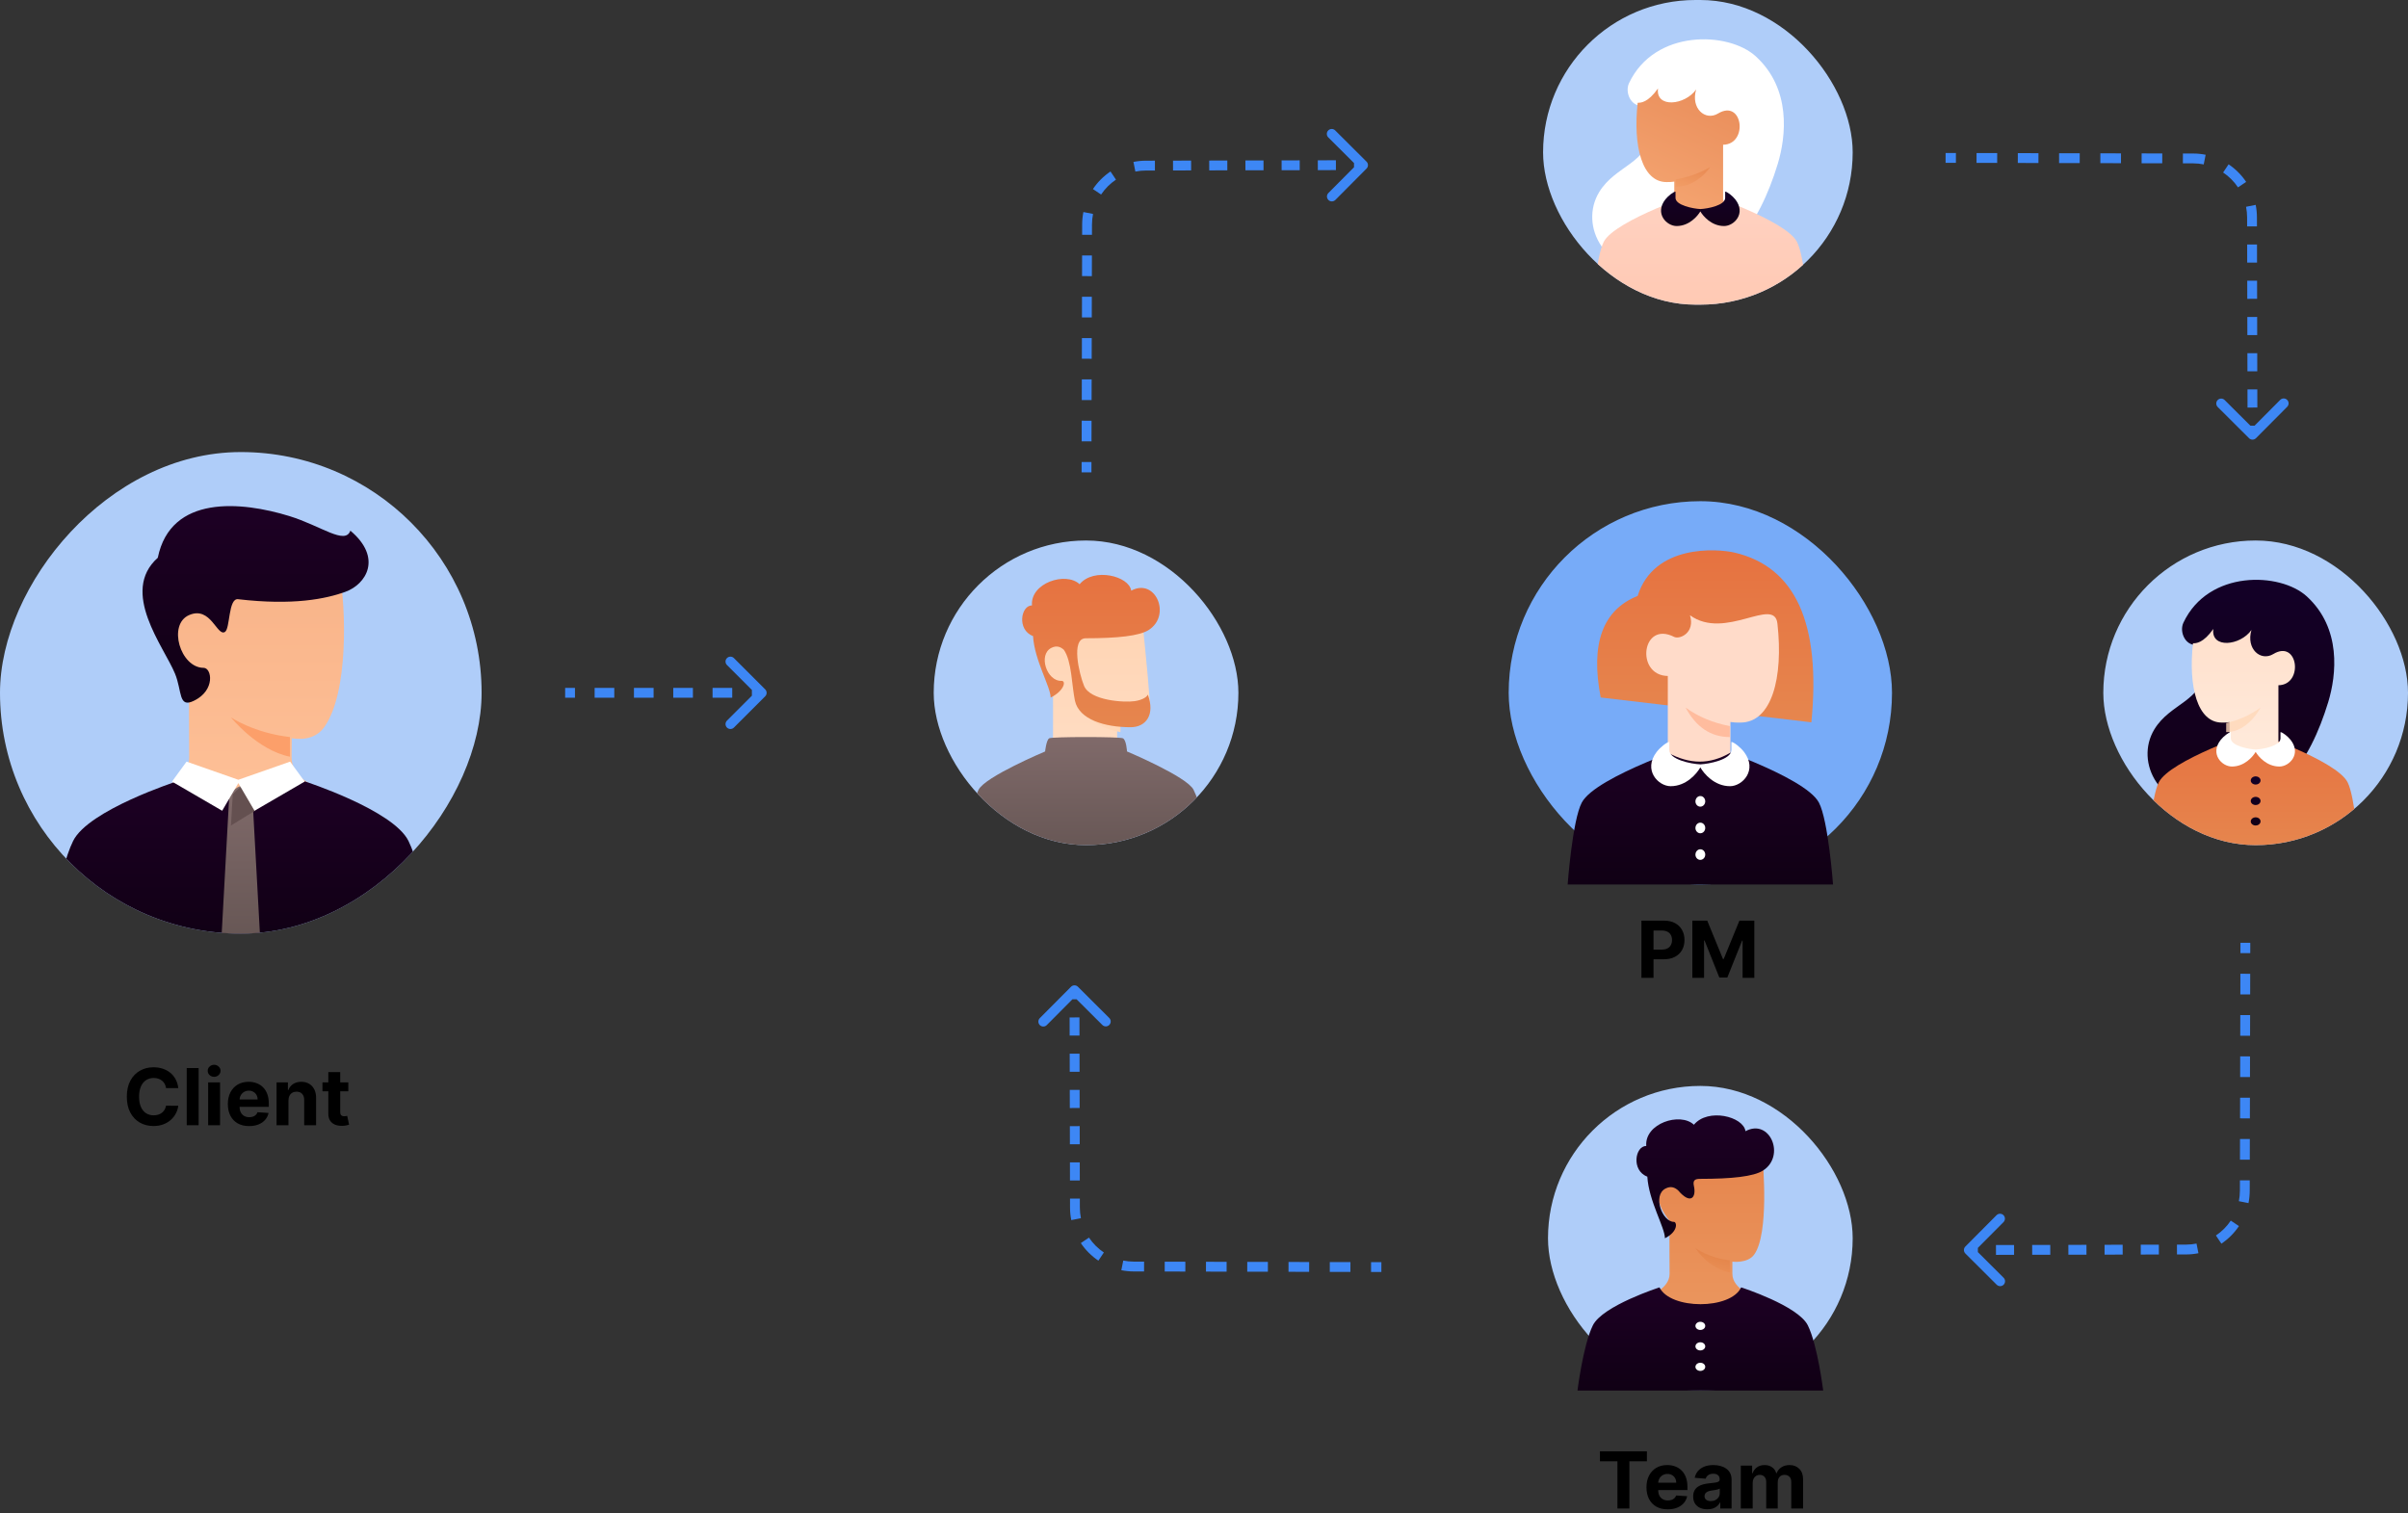 <svg width="490" height="308" viewBox="0 0 490 308" fill="none" xmlns="http://www.w3.org/2000/svg">
<rect x="0" y="0" width="490" height="308" fill="#333333" stroke="none"/>
<rect x="307" y="102" width="78" height="78" rx="39" fill="#77ABF8"/>
<path d="M370.117 163.319C372.039 166.912 373 180 373 180H319C319 180 319.961 166.912 321.883 163.319C324.767 157.929 346 151 346 151C346 151 367.233 157.929 370.117 163.319Z" fill="url(#paint0_linear_5187_49047)"/>
<path d="M345 173.917C345 173.702 345.059 173.493 345.169 173.315C345.278 173.137 345.435 172.998 345.617 172.916C345.8 172.834 346.001 172.812 346.195 172.854C346.389 172.896 346.567 172.999 346.707 173.151C346.847 173.302 346.942 173.495 346.981 173.705C347.019 173.915 347 174.133 346.924 174.331C346.848 174.529 346.72 174.698 346.556 174.817C346.391 174.936 346.198 175 346 175C345.735 175 345.48 174.886 345.293 174.683C345.105 174.48 345 174.204 345 173.917ZM345 168.5C345 168.286 345.059 168.076 345.169 167.898C345.278 167.72 345.435 167.581 345.617 167.499C345.8 167.417 346.001 167.396 346.195 167.437C346.389 167.479 346.567 167.582 346.707 167.734C346.847 167.885 346.942 168.079 346.981 168.289C347.019 168.499 347 168.717 346.924 168.915C346.848 169.113 346.72 169.282 346.556 169.401C346.391 169.52 346.198 169.583 346 169.583C345.735 169.583 345.48 169.469 345.293 169.266C345.105 169.063 345 168.787 345 168.5ZM345 163.083C345 162.869 345.059 162.66 345.169 162.481C345.278 162.303 345.435 162.164 345.617 162.082C345.8 162 346.001 161.979 346.195 162.021C346.389 162.063 346.567 162.166 346.707 162.317C346.847 162.469 346.942 162.662 346.981 162.872C347.019 163.082 347 163.3 346.924 163.498C346.848 163.696 346.72 163.865 346.556 163.984C346.391 164.103 346.198 164.167 346 164.167C345.735 164.167 345.48 164.053 345.293 163.849C345.105 163.646 345 163.371 345 163.083Z" fill="white"/>
<path d="M368.593 147L325.725 141.95C323.612 131.014 326.118 124.124 333.245 121.279C336.54 110.757 349.364 111.613 352.998 112.471C365.367 115.39 370.566 126.9 368.593 147Z" fill="url(#paint1_linear_5187_49047)"/>
<path d="M339.379 153.179V137.57C332.735 137.473 334.031 126.193 340.707 129.635C341.902 130.155 344.956 128.725 343.893 125.213C351.063 130.416 361.053 121.284 361.684 126.904C362.926 137.963 360.524 147.053 354.154 147.053C353.476 147.079 352.796 147.039 352.125 146.935V153.179C350.046 154.393 347.967 155 345.888 155C343.808 155 341.639 154.393 339.379 153.179Z" fill="#FFDBC9"/>
<path d="M352 147.767V150C348.143 150 345.143 148 343 144C345.571 145.86 348.571 147.116 352 147.767Z" fill="#FFBC9E"/>
<path d="M345.991 155.557C347.792 155.474 352.316 154.577 352.316 152.638V151C352.798 151 354.18 152.098 354.891 153.028C357.701 156.704 354.584 160 352.043 160C348.836 160 346.711 157.419 346 156.177C345.289 157.419 343.164 160 339.957 160C337.416 160 334.299 156.704 337.109 153.028C337.82 152.098 339.202 151 339.684 151V152.638C339.684 154.577 344.089 155.474 345.991 155.557Z" fill="white"/>
<rect x="315" y="221" width="62" height="62" rx="31" fill="#AFCDF9"/>
<path d="M352.517 256.764V259.216C352.517 262.484 357.256 263.914 357.256 263.914C357.256 263.914 351.795 268 346.128 268C340.461 268 335 263.914 335 263.914C335 263.914 339.777 262.484 339.74 259.216C339.702 255.947 339.727 254.027 339.702 248.427C336.749 244.632 336.939 242.084 338.554 240.293C343.964 234.292 358.699 236.335 358.699 236.335C358.699 236.335 360.074 251.043 356.947 255.334C355.608 257.173 352.517 256.764 352.517 256.764Z" fill="url(#paint2_linear_5187_49047)"/>
<path style="mix-blend-mode:multiply" opacity="0.6" d="M352 256.5C347.6 255.979 345 254 345 254C346.642 256.53 349.143 258.317 352 259V256.5Z" fill="url(#paint3_linear_5187_49047)"/>
<path d="M367.875 269.734C369.858 273.746 371 283 371 283H321C321 283 322.142 273.745 324.125 269.734C326.108 265.722 337.688 262.001 337.688 262.001C339.919 266.56 352.168 266.56 354.306 262C354.306 262 365.892 265.721 367.875 269.734Z" fill="url(#paint4_linear_5187_49047)"/>
<path d="M345 278.167C345 278.002 345.059 277.841 345.169 277.704C345.278 277.567 345.435 277.46 345.617 277.397C345.8 277.334 346.001 277.317 346.195 277.349C346.389 277.381 346.567 277.461 346.707 277.577C346.847 277.694 346.942 277.842 346.981 278.004C347.019 278.166 347 278.333 346.924 278.486C346.848 278.638 346.72 278.768 346.556 278.86C346.391 278.951 346.198 279 346 279C345.735 279 345.48 278.912 345.293 278.756C345.105 278.6 345 278.388 345 278.167ZM345 274C345 273.835 345.059 273.674 345.169 273.537C345.278 273.4 345.435 273.293 345.617 273.23C345.8 273.167 346.001 273.151 346.195 273.183C346.389 273.215 346.567 273.294 346.707 273.411C346.847 273.527 346.942 273.676 346.981 273.837C347.019 273.999 347 274.167 346.924 274.319C346.848 274.471 346.72 274.601 346.556 274.693C346.391 274.784 346.198 274.833 346 274.833C345.735 274.833 345.48 274.746 345.293 274.589C345.105 274.433 345 274.221 345 274ZM345 269.833C345 269.669 345.059 269.507 345.169 269.37C345.278 269.233 345.435 269.127 345.617 269.063C345.8 269 346.001 268.984 346.195 269.016C346.389 269.048 346.567 269.128 346.707 269.244C346.847 269.361 346.942 269.509 346.981 269.671C347.019 269.832 347 270 346.924 270.152C346.848 270.305 346.72 270.435 346.556 270.526C346.391 270.618 346.198 270.667 346 270.667C345.735 270.667 345.48 270.579 345.293 270.423C345.105 270.266 345 270.054 345 269.833Z" fill="white"/>
<path d="M341.475 242.252C340.82 241.683 340.025 241.3 338.9 241.891C336.233 243.292 338.251 248.667 340.62 248.667C341.237 248.667 341.545 250.63 338.794 252C338.794 249.813 335.499 244.396 335.211 239.464C331.895 238.215 332.719 233.218 334.995 233.218C334.632 228.638 341.883 226.271 344.691 228.9C347.546 225.438 354.754 227.209 355.189 230.213C360.145 227.536 363.403 235.23 358.762 238.216C356.852 239.445 352.385 239.913 345.937 239.913C344.964 239.913 344.418 240.158 344.691 241.375C345.218 243.735 343.994 245.221 341.475 242.252Z" fill="url(#paint5_linear_5187_49047)"/>
<g clip-path="url(#clip0_5187_49047)">
<rect x="428" y="110" width="62" height="62" rx="31" fill="#AFCDF9"/>
<path d="M473.768 142.88C475.451 137.336 476.489 127.859 469.41 121.377C464 116.423 449.384 115.924 444.299 126.727C443.451 128.53 444.611 131.357 446.893 131.254C447.791 131.213 448.346 134.032 448.865 135.781C448.139 142.88 441.667 143.011 438.385 148.436C434.338 155.123 439.319 165 451.251 165C463.184 165 470.025 155.206 473.768 142.88Z" fill="url(#paint6_linear_5187_49047)"/>
<path d="M477.704 159.195C479.235 162.168 480 173 480 173H437C437 173 437.765 162.168 439.296 159.195C441.592 154.735 458.5 149 458.5 149C458.5 149 475.408 154.735 477.704 159.195Z" fill="url(#paint7_linear_5187_49047)"/>
<path d="M463.63 151.542C463.63 151.542 460.988 153 458.558 153C456.127 153 453.696 151.542 453.696 151.542V146.958C453.174 147.042 452.644 147.073 452.115 147.053C447.15 147.052 445.278 139.773 446.246 130.917C446.867 130.917 448.316 130.917 450.385 128C449.868 132.062 455.869 131.438 458.146 128.208C457.008 132.062 460.009 134.667 462.596 133.104C467.668 130.04 468.809 139.38 463.63 139.458V151.542Z" fill="url(#paint8_linear_5187_49047)"/>
<g style="mix-blend-mode:multiply" opacity="0.782">
<path d="M453 147.14C455.481 146.608 457.855 145.544 460 144C460 144 457.5 149 453 149V147.14Z" fill="#FFD7B8"/>
</g>
<path d="M459.007 152.544C460.528 152.48 464.053 151.782 464.053 150.274V149C464.439 149 465.544 149.854 466.113 150.577C468.36 153.437 465.867 156 463.834 156C461.269 156 459.568 153.992 459 153.026C458.432 153.993 456.731 156 454.166 156C452.133 156 449.64 153.437 451.887 150.577C452.456 149.854 453.561 149 453.947 149V150.274C453.947 151.782 457.567 152.48 459.007 152.544Z" fill="white"/>
<path d="M458 167.167C458 167.002 458.059 166.841 458.169 166.704C458.278 166.567 458.435 166.46 458.617 166.397C458.8 166.334 459.001 166.317 459.195 166.349C459.389 166.381 459.567 166.461 459.707 166.577C459.847 166.694 459.942 166.842 459.981 167.004C460.019 167.166 460 167.333 459.924 167.486C459.848 167.638 459.72 167.768 459.556 167.86C459.391 167.951 459.198 168 459 168C458.735 168 458.48 167.912 458.293 167.756C458.105 167.6 458 167.388 458 167.167ZM458 163C458 162.835 458.059 162.674 458.169 162.537C458.278 162.4 458.435 162.293 458.617 162.23C458.8 162.167 459.001 162.151 459.195 162.183C459.389 162.215 459.567 162.294 459.707 162.411C459.847 162.527 459.942 162.676 459.981 162.837C460.019 162.999 460 163.167 459.924 163.319C459.848 163.471 459.72 163.601 459.556 163.693C459.391 163.784 459.198 163.833 459 163.833C458.735 163.833 458.48 163.746 458.293 163.589C458.105 163.433 458 163.221 458 163ZM458 158.833C458 158.669 458.059 158.507 458.169 158.37C458.278 158.233 458.435 158.127 458.617 158.063C458.8 158 459.001 157.984 459.195 158.016C459.389 158.048 459.567 158.128 459.707 158.244C459.847 158.361 459.942 158.509 459.981 158.671C460.019 158.832 460 159 459.924 159.152C459.848 159.305 459.72 159.435 459.556 159.526C459.391 159.618 459.198 159.667 459 159.667C458.735 159.667 458.48 159.579 458.293 159.423C458.105 159.266 458 159.054 458 158.833Z" fill="url(#paint9_linear_5187_49047)"/>
</g>
<g clip-path="url(#clip1_5187_49047)">
<rect x="314" width="63" height="62" rx="31" fill="#AFCDF9"/>
<path d="M361.735 33.409C363.463 27.748 364.528 18.069 357.263 11.449C351.71 6.39 336.71 5.88 331.491 16.913C330.62 18.754 331.811 21.641 334.154 21.536C335.074 21.494 335.645 24.373 336.177 26.159C335.432 33.409 328.79 33.543 325.421 39.083C321.268 45.913 326.38 56 338.626 56C350.873 56 357.894 45.998 361.735 33.409Z" fill="white"/>
<path d="M365.65 49.195C367.217 52.168 368 63 368 63H324C324 63 324.783 52.168 326.35 49.195C328.699 44.734 346 39 346 39C346 39 363.301 44.734 365.65 49.195Z" fill="url(#paint10_linear_5187_49047)"/>
<path d="M350.63 41.542C350.63 41.542 347.988 43 345.558 43C343.127 43 340.696 41.542 340.696 41.542V36.958C340.174 37.041 339.644 37.073 339.115 37.053C334.15 37.053 332.278 29.773 333.246 20.917C333.867 20.917 335.316 20.917 337.385 18C336.868 22.062 342.869 21.438 345.146 18.208C344.008 22.062 347.009 24.667 349.596 23.104C354.668 20.04 355.809 29.38 350.63 29.458V41.542Z" fill="url(#paint11_linear_5187_49047)"/>
<path style="mix-blend-mode:multiply" opacity="0.6" d="M341 36.512C343.481 36.087 345.855 35.235 348 34C348 34 345.5 38 341 38V36.512Z" fill="url(#paint12_linear_5187_49047)"/>
<path d="M346.007 42.544C347.528 42.48 351.053 41.782 351.053 40.274V39C351.439 39 352.544 39.854 353.113 40.578C355.36 43.437 352.867 46 350.834 46C348.269 46 346.568 43.992 346 43.026C345.432 43.993 343.731 46 341.166 46C339.133 46 336.64 43.437 338.887 40.578C339.456 39.854 340.561 39 340.947 39V40.274C340.947 41.782 344.567 42.48 346.007 42.544Z" fill="url(#paint13_linear_5187_49047)"/>
</g>
<path d="M70.874 220.273V222.091H65.618V220.273H70.874ZM66.811 218.182H69.231V226.318C69.231 226.541 69.266 226.716 69.334 226.841C69.402 226.962 69.497 227.047 69.618 227.096C69.743 227.146 69.887 227.17 70.05 227.17C70.163 227.17 70.277 227.161 70.391 227.142C70.504 227.119 70.591 227.102 70.652 227.091L71.033 228.892C70.911 228.93 70.741 228.973 70.521 229.023C70.302 229.076 70.034 229.108 69.72 229.119C69.137 229.142 68.625 229.064 68.186 228.886C67.75 228.708 67.411 228.432 67.169 228.057C66.927 227.682 66.807 227.208 66.811 226.636V218.182Z" fill="black"/>
<path d="M58.699 223.956V229.001H56.278V220.274H58.585V221.814H58.687C58.881 221.306 59.205 220.904 59.659 220.609C60.114 220.31 60.665 220.16 61.312 220.16C61.919 220.16 62.447 220.293 62.898 220.558C63.348 220.823 63.699 221.202 63.949 221.694C64.199 222.183 64.324 222.766 64.324 223.444V229.001H61.903V223.876C61.907 223.342 61.771 222.925 61.494 222.626C61.218 222.323 60.837 222.172 60.352 222.172C60.026 222.172 59.739 222.242 59.489 222.382C59.242 222.522 59.049 222.726 58.909 222.995C58.773 223.261 58.703 223.581 58.699 223.956Z" fill="black"/>
<path d="M50.693 229.172C49.795 229.172 49.023 228.99 48.375 228.626C47.731 228.259 47.235 227.74 46.886 227.069C46.538 226.395 46.364 225.598 46.364 224.677C46.364 223.779 46.538 222.992 46.886 222.314C47.235 221.636 47.725 221.107 48.358 220.728C48.994 220.35 49.74 220.16 50.596 220.16C51.172 220.16 51.708 220.253 52.204 220.439C52.704 220.62 53.14 220.895 53.511 221.262C53.886 221.63 54.178 222.092 54.386 222.649C54.595 223.202 54.699 223.85 54.699 224.592V225.257H47.329V223.757H52.42C52.42 223.408 52.345 223.1 52.193 222.831C52.042 222.562 51.831 222.351 51.562 222.2C51.297 222.045 50.989 221.967 50.636 221.967C50.269 221.967 49.943 222.052 49.659 222.223C49.379 222.389 49.159 222.615 49 222.899C48.841 223.179 48.759 223.492 48.756 223.836V225.262C48.756 225.694 48.835 226.067 48.994 226.382C49.157 226.696 49.386 226.939 49.682 227.109C49.977 227.279 50.328 227.365 50.733 227.365C51.002 227.365 51.248 227.327 51.471 227.251C51.695 227.175 51.886 227.062 52.045 226.91C52.204 226.759 52.326 226.573 52.409 226.353L54.648 226.501C54.534 227.039 54.301 227.509 53.949 227.91C53.6 228.308 53.15 228.618 52.596 228.842C52.047 229.062 51.413 229.172 50.693 229.172Z" fill="black"/>
<path d="M42.356 229V220.273H44.777V229H42.356ZM43.572 219.148C43.213 219.148 42.904 219.029 42.646 218.79C42.392 218.548 42.266 218.258 42.266 217.921C42.266 217.587 42.392 217.301 42.646 217.063C42.904 216.82 43.213 216.699 43.572 216.699C43.932 216.699 44.239 216.82 44.493 217.063C44.751 217.301 44.879 217.587 44.879 217.921C44.879 218.258 44.751 218.548 44.493 218.79C44.239 219.029 43.932 219.148 43.572 219.148Z" fill="black"/>
<path d="M40.417 217.363V229H37.997V217.363H40.417Z" fill="black"/>
<path d="M36.278 221.438H33.79C33.744 221.116 33.651 220.83 33.511 220.58C33.371 220.326 33.191 220.11 32.971 219.932C32.752 219.754 32.498 219.618 32.21 219.523C31.926 219.429 31.617 219.381 31.284 219.381C30.682 219.381 30.157 219.531 29.71 219.83C29.263 220.126 28.917 220.557 28.67 221.126C28.424 221.69 28.301 222.376 28.301 223.182C28.301 224.012 28.424 224.709 28.67 225.273C28.92 225.838 29.269 226.264 29.716 226.552C30.163 226.84 30.68 226.983 31.267 226.983C31.596 226.983 31.901 226.94 32.182 226.853C32.466 226.766 32.718 226.639 32.937 226.472C33.157 226.302 33.339 226.095 33.483 225.853C33.631 225.61 33.733 225.334 33.79 225.023L36.278 225.035C36.214 225.569 36.053 226.084 35.795 226.58C35.542 227.073 35.199 227.514 34.767 227.904C34.339 228.29 33.828 228.597 33.233 228.824C32.642 229.048 31.973 229.16 31.227 229.16C30.189 229.16 29.261 228.925 28.443 228.455C27.629 227.985 26.985 227.305 26.511 226.415C26.042 225.525 25.807 224.448 25.807 223.182C25.807 221.913 26.045 220.834 26.523 219.944C27 219.054 27.648 218.376 28.466 217.91C29.284 217.44 30.204 217.205 31.227 217.205C31.901 217.205 32.526 217.3 33.102 217.489C33.682 217.679 34.195 217.955 34.642 218.319C35.089 218.679 35.453 219.12 35.733 219.643C36.017 220.165 36.199 220.764 36.278 221.438Z" fill="black"/>
<path d="M344.371 187.363H347.405L350.609 195.181H350.746L353.95 187.363H356.984V199H354.598V191.426H354.501L351.49 198.943H349.865L346.854 191.397H346.757V199H344.371V187.363Z" fill="black"/>
<path d="M334.011 199V187.363H338.602C339.485 187.363 340.237 187.532 340.858 187.869C341.479 188.202 341.953 188.666 342.278 189.261C342.608 189.852 342.773 190.534 342.773 191.306C342.773 192.079 342.606 192.761 342.273 193.352C341.939 193.943 341.456 194.403 340.824 194.733C340.195 195.062 339.434 195.227 338.54 195.227H335.614V193.255H338.142C338.616 193.255 339.006 193.174 339.312 193.011C339.623 192.844 339.854 192.615 340.006 192.324C340.161 192.028 340.239 191.689 340.239 191.306C340.239 190.92 340.161 190.583 340.006 190.295C339.854 190.003 339.623 189.778 339.312 189.619C339.002 189.456 338.608 189.375 338.131 189.375H336.472V199H334.011Z" fill="black"/>
<path d="M354.232 306.999V298.272H356.538V299.812H356.641C356.822 299.3 357.126 298.897 357.55 298.601C357.974 298.306 358.482 298.158 359.072 298.158C359.671 298.158 360.18 298.308 360.601 298.607C361.021 298.903 361.302 299.304 361.442 299.812H361.533C361.711 299.312 362.033 298.912 362.499 298.613C362.968 298.31 363.523 298.158 364.163 298.158C364.978 298.158 365.639 298.418 366.146 298.937C366.658 299.452 366.913 300.183 366.913 301.13V306.999H364.499V301.607C364.499 301.122 364.37 300.759 364.112 300.516C363.855 300.274 363.533 300.153 363.146 300.153C362.707 300.153 362.364 300.293 362.118 300.573C361.872 300.849 361.749 301.215 361.749 301.67V306.999H359.402V301.556C359.402 301.128 359.279 300.787 359.033 300.533C358.79 300.279 358.47 300.153 358.072 300.153C357.804 300.153 357.561 300.221 357.345 300.357C357.133 300.49 356.965 300.677 356.84 300.92C356.715 301.158 356.652 301.439 356.652 301.76V306.999H354.232Z" fill="black"/>
<path d="M347.439 307.164C346.882 307.164 346.386 307.067 345.95 306.874C345.515 306.677 345.17 306.387 344.916 306.005C344.666 305.618 344.541 305.137 344.541 304.562C344.541 304.077 344.63 303.67 344.808 303.34C344.986 303.01 345.229 302.745 345.536 302.545C345.842 302.344 346.191 302.192 346.581 302.09C346.975 301.988 347.388 301.916 347.82 301.874C348.327 301.821 348.736 301.772 349.047 301.726C349.357 301.677 349.583 301.605 349.723 301.51C349.863 301.416 349.933 301.276 349.933 301.09V301.056C349.933 300.696 349.82 300.418 349.592 300.221C349.369 300.024 349.051 299.925 348.638 299.925C348.202 299.925 347.856 300.022 347.598 300.215C347.34 300.404 347.17 300.643 347.087 300.931L344.848 300.749C344.962 300.219 345.185 299.76 345.518 299.374C345.852 298.984 346.282 298.685 346.808 298.476C347.339 298.264 347.952 298.158 348.649 298.158C349.134 298.158 349.598 298.215 350.041 298.329C350.488 298.442 350.884 298.618 351.229 298.857C351.577 299.096 351.852 299.403 352.053 299.778C352.253 300.149 352.354 300.594 352.354 301.113V306.999H350.058V305.789H349.99C349.85 306.062 349.662 306.302 349.428 306.51C349.193 306.715 348.911 306.876 348.581 306.993C348.251 307.107 347.871 307.164 347.439 307.164ZM348.132 305.493C348.488 305.493 348.803 305.423 349.075 305.283C349.348 305.139 349.562 304.946 349.717 304.704C349.873 304.461 349.95 304.187 349.95 303.88V302.954C349.875 303.003 349.77 303.048 349.638 303.09C349.509 303.128 349.363 303.164 349.2 303.198C349.037 303.228 348.875 303.257 348.712 303.283C348.549 303.306 348.401 303.327 348.268 303.346C347.984 303.387 347.736 303.454 347.524 303.545C347.312 303.635 347.147 303.759 347.03 303.914C346.912 304.065 346.854 304.255 346.854 304.482C346.854 304.812 346.973 305.064 347.212 305.238C347.454 305.408 347.761 305.493 348.132 305.493Z" fill="black"/>
<path d="M339.365 307.17C338.467 307.17 337.695 306.988 337.047 306.624C336.403 306.257 335.907 305.738 335.558 305.067C335.21 304.393 335.036 303.596 335.036 302.675C335.036 301.778 335.21 300.99 335.558 300.312C335.907 299.634 336.397 299.105 337.03 298.726C337.666 298.348 338.412 298.158 339.268 298.158C339.844 298.158 340.38 298.251 340.876 298.437C341.376 298.618 341.812 298.893 342.183 299.26C342.558 299.628 342.85 300.09 343.058 300.647C343.267 301.2 343.371 301.848 343.371 302.59V303.255H336.001V301.755H341.092C341.092 301.406 341.017 301.098 340.865 300.829C340.714 300.56 340.503 300.349 340.234 300.198C339.969 300.043 339.661 299.965 339.308 299.965C338.941 299.965 338.615 300.05 338.331 300.221C338.051 300.387 337.831 300.613 337.672 300.897C337.513 301.177 337.431 301.49 337.428 301.834V303.26C337.428 303.692 337.507 304.065 337.666 304.38C337.829 304.694 338.058 304.937 338.354 305.107C338.649 305.278 339 305.363 339.405 305.363C339.674 305.363 339.92 305.325 340.143 305.249C340.367 305.173 340.558 305.06 340.717 304.908C340.876 304.757 340.998 304.571 341.081 304.351L343.32 304.499C343.206 305.037 342.973 305.507 342.621 305.908C342.272 306.306 341.822 306.617 341.268 306.84C340.719 307.06 340.085 307.17 339.365 307.17Z" fill="black"/>
<path d="M325.568 297.392V295.363H335.125V297.392H331.562V307H329.131V297.392H325.568Z" fill="black"/>
<g clip-path="url(#clip2_5187_49047)">
<rect width="98" height="98" rx="49" transform="matrix(-1 0 0 1 98 92)" fill="#AFCDF9"/>
<path d="M66.823 161.075C60.852 165.478 54.882 169 48.911 169C42.941 169 36.97 165.478 31 161.075C35.921 159.556 38.418 157.289 38.49 154.273C38.49 153.736 38.486 152.972 38.483 151.539C38.483 151.311 38.482 151.078 38.481 150.839C38.471 146.996 38.455 141.924 38.433 136.773C33.766 130.639 35.48 123.447 36.943 123.627C38.736 123.848 54.271 108.9 57.251 108.134C60.23 107.368 67.8 109.842 69.102 116.735C70.405 123.628 70.949 141.002 66.008 147.939C64.603 149.913 62.388 150.685 59.365 150.255C59.361 151.698 59.352 152.507 59.332 154.141C59.371 157.294 61.868 159.558 66.823 161.075Z" fill="url(#paint14_linear_5187_49047)"/>
<path d="M59 150C51.667 149.167 47 146 47 146C47 146 52.333 152.667 59 154V150Z" fill="#FC9F6A"/>
<path d="M35.611 137.092C33.356 131.614 24.317 120.456 32.108 113.512C34.727 100.618 49.198 102.045 58.855 105.021C65.347 107.021 70.249 110.972 71.296 107.997C77.844 113.512 74.565 118.907 70.249 120.456C66.331 121.861 59.707 123.266 48.443 121.944C46.431 121.707 46.852 127.931 45.777 128.604C44.164 129.613 42.912 123.266 38.49 125.172C34.067 127.078 36.692 135.914 41.439 135.914C43.076 135.914 43.894 140.459 39.474 142.608C36.266 144.201 37.077 140.652 35.611 137.092Z" fill="url(#paint15_linear_5187_49047)"/>
<path d="M14.875 171.153C11.781 177.458 10 192 10 192H88C88 192 86.218 177.456 83.125 171.153C80.032 164.849 61.968 159.002 61.968 159.002C51.986 162.909 45.877 162.909 36.042 159C36.042 159 17.969 164.847 14.875 171.153Z" fill="url(#paint16_linear_5187_49047)"/>
<path d="M46.667 161.649L45 192H53L51.333 161.649C51.333 161.649 49.778 160 49 160C48.222 160 46.667 161.649 46.667 161.649Z" fill="url(#paint17_linear_5187_49047)"/>
<path d="M47 168L52 164.932L51.814 161.688C50.825 160.563 50.083 160 49.588 160C49.094 160 48.352 160.563 47.362 161.688L47 168H47Z" fill="#645050"/>
<path d="M48.5 159.372L51.793 165L62 159.062L59.037 155L48.5 158.694L37.963 155L35 159.062L45.207 165L48.5 159.372Z" fill="white"/>
</g>
<path fill-rule="evenodd" clip-rule="evenodd" d="M149.343 133.93L155.707 140.294C156.098 140.684 156.098 141.317 155.707 141.708L149.343 148.072C148.953 148.462 148.319 148.462 147.929 148.072C147.538 147.681 147.538 147.048 147.929 146.658L153 141.586V140.415L147.929 135.344C147.538 134.953 147.538 134.32 147.929 133.93C148.319 133.539 148.953 133.539 149.343 133.93ZM117 142.001H115V140.001H117V142.001ZM125 142.001H121V140.001H125V142.001ZM133 142.001H129V140.001H133V142.001ZM141 142.001H137V140.001H141V142.001ZM149 142.001H145V140.001H149V142.001Z" fill="#3D87F5"/>
<path fill-rule="evenodd" clip-rule="evenodd" d="M227.087 36.56C225.891 37.362 224.861 38.393 224.06 39.59L222.4 38.476C223.346 37.062 224.562 35.845 225.974 34.898L227.087 36.56ZM222.419 43.543C222.281 44.235 222.207 44.952 222.206 45.686L222.201 47.788L220.202 47.783L220.207 45.681C220.209 44.816 220.295 43.97 220.458 43.151L222.419 43.543ZM233.175 34.704C232.441 34.705 231.726 34.779 231.035 34.917L230.643 32.954C231.461 32.791 232.306 32.704 233.17 32.702L235.012 32.698L235.016 34.7L233.175 34.704ZM242.382 34.683L238.699 34.691L238.695 32.69L242.377 32.682L242.382 34.683ZM222.192 51.992L222.182 56.195L220.184 56.191L220.193 51.987L222.192 51.992ZM249.747 34.667L246.065 34.675L246.06 32.674L249.743 32.666L249.747 34.667ZM222.173 60.399L222.164 64.603L220.165 64.599L220.174 60.395L222.173 60.399ZM257.113 34.651L253.43 34.659L253.426 32.657L257.109 32.649L257.113 34.651ZM222.154 68.807L222.145 73.011L220.146 73.007L220.156 68.803L222.154 68.807ZM264.479 34.634L260.796 34.642L260.791 32.641L264.474 32.633L264.479 34.634ZM278.071 32.896C278.463 33.286 278.464 33.919 278.075 34.311L271.729 40.693C271.339 41.084 270.706 41.086 270.315 40.696C269.924 40.306 269.923 39.672 270.312 39.281L275.526 34.038L275.524 33.181L270.287 27.96C269.896 27.571 269.894 26.937 270.284 26.545C270.673 26.154 271.306 26.152 271.697 26.542L278.071 32.896ZM222.136 77.215L222.126 81.419L220.128 81.415L220.137 77.211L222.136 77.215ZM271.844 34.618L268.162 34.626L268.157 32.625L271.84 32.617L271.844 34.618ZM222.117 85.623L222.108 89.827L220.109 89.822L220.118 85.618L222.117 85.623ZM222.098 94.031L222.094 96.133L220.095 96.128L220.1 94.026L222.098 94.031Z" fill="#3D87F5"/>
<g clip-path="url(#clip3_5187_49047)">
<rect x="190" y="110" width="62" height="62" rx="31" fill="#AFCDF9"/>
<path d="M227.323 146.843V151.487C227.323 152.381 214.275 152.08 214.275 150.791C214.275 149.577 214.299 144.078 214.275 138.421C211.353 134.587 211.353 132.191 213.663 129.715C215.973 127.238 232.42 126 232.42 126C232.42 126 233.653 138.013 233.847 141.271C233.924 142.582 234.764 146.843 231.502 146.843H227.323Z" fill="url(#paint18_linear_5187_49047)"/>
<g style="mix-blend-mode:multiply">
<path d="M228 146.5C225.181 146.206 222.457 145.354 220 144C220 144 221.731 147.933 228 149V146.5Z" fill="#FFD7B8"/>
</g>
<path d="M242.875 160.731C244.197 163.407 245.239 167.83 246 174H196C196.761 167.829 197.803 163.406 199.125 160.731C200.442 158.065 212.667 152.934 212.667 152.934C212.667 152.934 212.91 150.588 213.5 150.252C214.09 149.916 227.797 149.916 228.5 150.252C229.203 150.588 229.333 152.933 229.333 152.933C229.333 152.933 241.56 158.071 242.875 160.731Z" fill="url(#paint19_linear_5187_49047)"/>
<path d="M216.475 132.231C215.82 131.663 215.025 131.281 213.9 131.871C211.233 133.27 213.003 138.666 215.987 138.561C217.017 138.525 216.545 140.598 213.794 141.967C213.794 139.782 210.499 134.373 210.211 129.448C206.895 128.201 207.719 123.21 209.995 123.21C209.632 118.635 216.883 116.272 219.691 118.898C222.546 115.44 229.754 117.209 230.189 120.208C235.145 117.535 238.403 125.218 233.762 128.201C231.852 129.428 227.385 129.895 220.937 129.895C217.843 129.895 219.622 137.212 220.59 139.574C221.825 142.591 228.724 143.007 230.886 142.695C232.575 142.451 233.46 141.759 233.563 141.343C235.108 145.503 233.151 148 230.062 148C224.811 148 219.56 146.44 218.736 142.591C218.081 139.528 218.117 134.584 216.475 132.231Z" fill="url(#paint20_linear_5187_49047)"/>
</g>
<path fill-rule="evenodd" clip-rule="evenodd" d="M221.595 251.87C222.396 253.067 223.426 254.098 224.621 254.9L223.508 256.562C222.096 255.615 220.881 254.397 219.934 252.984L221.595 251.87ZM228.569 256.543C229.26 256.681 229.976 256.755 230.709 256.756L232.809 256.761L232.804 258.762L230.705 258.758C229.841 258.756 228.996 258.669 228.178 258.506L228.569 256.543ZM219.74 245.774C219.742 246.508 219.815 247.225 219.953 247.917L217.993 248.309C217.83 247.49 217.743 246.644 217.741 245.779L217.737 243.935L219.736 243.931L219.74 245.774ZM219.72 236.556L219.728 240.244L217.729 240.248L217.721 236.561L219.72 236.556ZM237.008 256.77L241.207 256.78L241.202 258.781L237.003 258.772L237.008 256.77ZM219.704 229.182L219.712 232.869L217.713 232.874L217.705 229.186L219.704 229.182ZM245.405 256.789L249.604 256.798L249.6 258.8L245.401 258.79L245.405 256.789ZM219.687 221.808L219.695 225.495L217.697 225.499L217.688 221.812L219.687 221.808ZM253.803 256.808L258.002 256.817L257.998 258.818L253.799 258.809L253.803 256.808ZM219.671 214.433L219.679 218.12L217.68 218.125L217.672 214.438L219.671 214.433ZM217.935 200.824C218.324 200.433 218.957 200.431 219.348 200.821L225.722 207.175C226.113 207.565 226.115 208.198 225.725 208.59C225.336 208.981 224.703 208.983 224.312 208.593L219.075 203.373L218.219 203.375L213.005 208.618C212.616 209.01 211.983 209.011 211.592 208.621C211.201 208.231 211.199 207.598 211.589 207.206L217.935 200.824ZM262.201 256.827L266.4 256.836L266.396 258.837L262.197 258.828L262.201 256.827ZM219.655 207.059L219.663 210.746L217.664 210.75L217.656 207.063L219.655 207.059ZM270.599 256.845L274.798 256.855L274.794 258.856L270.595 258.846L270.599 256.845ZM278.997 256.864L281.096 256.869L281.092 258.87L278.993 258.865L278.997 256.864Z" fill="#3D87F5"/>
<path fill-rule="evenodd" clip-rule="evenodd" d="M455.405 38.132C454.604 36.935 453.574 35.904 452.379 35.102L453.492 33.44C454.904 34.387 456.119 35.605 457.066 37.018L455.405 38.132ZM448.431 33.459C447.74 33.321 447.024 33.247 446.291 33.245L444.191 33.241L444.196 31.24L446.295 31.244C447.159 31.246 448.004 31.333 448.822 31.496L448.431 33.459ZM457.26 44.228C457.258 43.493 457.185 42.777 457.047 42.085L459.007 41.693C459.17 42.512 459.257 43.358 459.259 44.223L459.263 46.067L457.264 46.071L457.26 44.228ZM457.28 53.446L457.272 49.758L459.271 49.754L459.279 53.441L457.28 53.446ZM439.992 33.231L435.793 33.222L435.798 31.221L439.997 31.23L439.992 33.231ZM457.296 60.82L457.288 57.133L459.287 57.128L459.295 60.816L457.296 60.82ZM431.595 33.213L427.396 33.203L427.4 31.202L431.599 31.212L431.595 33.213ZM457.313 68.194L457.305 64.507L459.303 64.503L459.312 68.19L457.313 68.194ZM423.197 33.194L418.998 33.185L419.002 31.184L423.201 31.193L423.197 33.194ZM457.329 75.569L457.321 71.882L459.32 71.877L459.328 75.564L457.329 75.569ZM459.065 89.178C458.676 89.569 458.043 89.571 457.652 89.181L451.278 82.827C450.887 82.437 450.885 81.804 451.275 81.412C451.664 81.021 452.297 81.019 452.688 81.409L457.925 86.629L458.781 86.627L463.995 81.384C464.384 80.992 465.017 80.991 465.408 81.381C465.799 81.771 465.801 82.404 465.411 82.796L459.065 89.178ZM414.799 33.175L410.6 33.166L410.604 31.165L414.803 31.174L414.799 33.175ZM457.345 82.943L457.337 79.256L459.336 79.252L459.344 82.939L457.345 82.943ZM406.401 33.157L402.202 33.147L402.206 31.146L406.405 31.156L406.401 33.157ZM398.003 33.138L395.904 33.133L395.908 31.132L398.007 31.137L398.003 33.138Z" fill="#3D87F5"/>
<path fill-rule="evenodd" clip-rule="evenodd" d="M450.913 251.44C452.109 250.638 453.139 249.607 453.94 248.41L455.6 249.524C454.654 250.937 453.438 252.155 452.026 253.102L450.913 251.44ZM455.582 244.457C455.72 243.765 455.793 243.049 455.794 242.314L455.799 240.212L457.798 240.217L457.793 242.319C457.791 243.184 457.705 244.03 457.542 244.849L455.582 244.457ZM444.825 253.296C445.559 253.295 446.274 253.221 446.965 253.083L447.357 255.046C446.539 255.209 445.694 255.296 444.83 255.298L442.988 255.302L442.984 253.3L444.825 253.296ZM435.618 253.317L439.301 253.309L439.306 255.31L435.623 255.318L435.618 253.317ZM455.808 236.008L455.818 231.805L457.817 231.809L457.807 236.013L455.808 236.008ZM428.253 253.333L431.935 253.325L431.94 255.326L428.257 255.334L428.253 253.333ZM455.827 227.601L455.836 223.397L457.835 223.401L457.826 227.605L455.827 227.601ZM420.887 253.349L424.57 253.341L424.574 255.343L420.891 255.351L420.887 253.349ZM455.846 219.193L455.855 214.989L457.854 214.993L457.845 219.197L455.846 219.193ZM413.521 253.366L417.204 253.358L417.209 255.359L413.526 255.367L413.521 253.366ZM399.929 255.104C399.537 254.714 399.536 254.081 399.925 253.689L406.272 247.307C406.661 246.916 407.294 246.914 407.685 247.304C408.076 247.694 408.077 248.328 407.688 248.719L402.474 253.962L402.476 254.819L407.713 260.04C408.104 260.429 408.106 261.063 407.716 261.455C407.327 261.846 406.694 261.848 406.303 261.458L399.929 255.104ZM455.864 210.785L455.874 206.581L457.873 206.585L457.863 210.789L455.864 210.785ZM406.156 253.382L409.839 253.374L409.843 255.375L406.16 255.383L406.156 253.382ZM455.883 202.377L455.892 198.173L457.891 198.178L457.882 202.382L455.883 202.377ZM455.902 193.969L455.906 191.867L457.905 191.872L457.901 193.974L455.902 193.969Z" fill="#3D87F5"/>
<defs>
<linearGradient id="paint0_linear_5187_49047" x1="346" y1="151" x2="346" y2="180" gradientUnits="userSpaceOnUse">
<stop stop-color="#1D0024"/>
<stop offset="1" stop-color="#100014"/>
</linearGradient>
<linearGradient id="paint1_linear_5187_49047" x1="347" y1="147" x2="347" y2="112" gradientUnits="userSpaceOnUse">
<stop stop-color="#E6864E"/>
<stop offset="1" stop-color="#E67240"/>
</linearGradient>
<linearGradient id="paint2_linear_5187_49047" x1="347" y1="236" x2="347" y2="268" gradientUnits="userSpaceOnUse">
<stop stop-color="#E6864E"/>
<stop offset="1" stop-color="#EB965E"/>
</linearGradient>
<linearGradient id="paint3_linear_5187_49047" x1="350.677" y1="254.94" x2="349.354" y2="259.749" gradientUnits="userSpaceOnUse">
<stop stop-color="#E07A3F"/>
<stop offset="1" stop-color="#EB9154"/>
</linearGradient>
<linearGradient id="paint4_linear_5187_49047" x1="346" y1="262" x2="346" y2="283" gradientUnits="userSpaceOnUse">
<stop stop-color="#1D0024"/>
<stop offset="1" stop-color="#100014"/>
</linearGradient>
<linearGradient id="paint5_linear_5187_49047" x1="347" y1="227" x2="347" y2="252" gradientUnits="userSpaceOnUse">
<stop stop-color="#1D0024"/>
<stop offset="1" stop-color="#100014"/>
</linearGradient>
<linearGradient id="paint6_linear_5187_49047" x1="456" y1="118" x2="456" y2="165" gradientUnits="userSpaceOnUse">
<stop stop-color="#130027"/>
<stop offset="1" stop-color="#130017"/>
</linearGradient>
<linearGradient id="paint7_linear_5187_49047" x1="458.5" y1="173" x2="458.5" y2="149" gradientUnits="userSpaceOnUse">
<stop stop-color="#E6864E"/>
<stop offset="1" stop-color="#E67240"/>
</linearGradient>
<linearGradient id="paint8_linear_5187_49047" x1="456.5" y1="128" x2="456.5" y2="153" gradientUnits="userSpaceOnUse">
<stop stop-color="#FFE0CC"/>
<stop offset="1" stop-color="#FFEADB"/>
</linearGradient>
<linearGradient id="paint9_linear_5187_49047" x1="459" y1="158" x2="459" y2="168" gradientUnits="userSpaceOnUse">
<stop stop-color="#130027"/>
<stop offset="1" stop-color="#130017"/>
</linearGradient>
<linearGradient id="paint10_linear_5187_49047" x1="346" y1="63" x2="346" y2="39" gradientUnits="userSpaceOnUse">
<stop stop-color="#FFC9B3"/>
<stop offset="1" stop-color="#FFD2C2"/>
</linearGradient>
<linearGradient id="paint11_linear_5187_49047" x1="350.031" y1="22.7" x2="340.232" y2="44.073" gradientUnits="userSpaceOnUse">
<stop stop-color="#EB915E"/>
<stop offset="1" stop-color="#F5A571"/>
</linearGradient>
<linearGradient id="paint12_linear_5187_49047" x1="346.677" y1="34.752" x2="345.808" y2="38.699" gradientUnits="userSpaceOnUse">
<stop stop-color="#E68349"/>
<stop offset="1" stop-color="#F09960"/>
</linearGradient>
<linearGradient id="paint13_linear_5187_49047" x1="346" y1="39" x2="346" y2="46" gradientUnits="userSpaceOnUse">
<stop stop-color="#130027"/>
<stop offset="1" stop-color="#130017"/>
</linearGradient>
<linearGradient id="paint14_linear_5187_49047" x1="50.5" y1="108" x2="50.5" y2="169" gradientUnits="userSpaceOnUse">
<stop stop-color="#F7B186"/>
<stop offset="1" stop-color="#FFC299"/>
</linearGradient>
<linearGradient id="paint15_linear_5187_49047" x1="52" y1="103" x2="52" y2="143" gradientUnits="userSpaceOnUse">
<stop stop-color="#1D0024"/>
<stop offset="1" stop-color="#100014"/>
</linearGradient>
<linearGradient id="paint16_linear_5187_49047" x1="49" y1="159" x2="49" y2="192" gradientUnits="userSpaceOnUse">
<stop stop-color="#1D0024"/>
<stop offset="1" stop-color="#100014"/>
</linearGradient>
<linearGradient id="paint17_linear_5187_49047" x1="49" y1="160" x2="49" y2="192" gradientUnits="userSpaceOnUse">
<stop stop-color="#806A6A"/>
<stop offset="1" stop-color="#665654"/>
</linearGradient>
<linearGradient id="paint18_linear_5187_49047" x1="223" y1="126" x2="223" y2="152" gradientUnits="userSpaceOnUse">
<stop stop-color="#FFD4B3"/>
<stop offset="1" stop-color="#FFDCC2"/>
</linearGradient>
<linearGradient id="paint19_linear_5187_49047" x1="221" y1="150" x2="221" y2="174" gradientUnits="userSpaceOnUse">
<stop stop-color="#806A6A"/>
<stop offset="1" stop-color="#665654"/>
</linearGradient>
<linearGradient id="paint20_linear_5187_49047" x1="222" y1="148" x2="222" y2="117" gradientUnits="userSpaceOnUse">
<stop stop-color="#E6864E"/>
<stop offset="1" stop-color="#E67240"/>
</linearGradient>
<clipPath id="clip0_5187_49047">
<rect x="428" y="110" width="62" height="62" rx="31" fill="white"/>
</clipPath>
<clipPath id="clip1_5187_49047">
<rect x="314" width="63" height="62" rx="31" fill="white"/>
</clipPath>
<clipPath id="clip2_5187_49047">
<rect width="98" height="98" rx="49" transform="matrix(-1 0 0 1 98 92)" fill="white"/>
</clipPath>
<clipPath id="clip3_5187_49047">
<rect x="190" y="110" width="62" height="62" rx="31" fill="white"/>
</clipPath>
</defs>
</svg>
